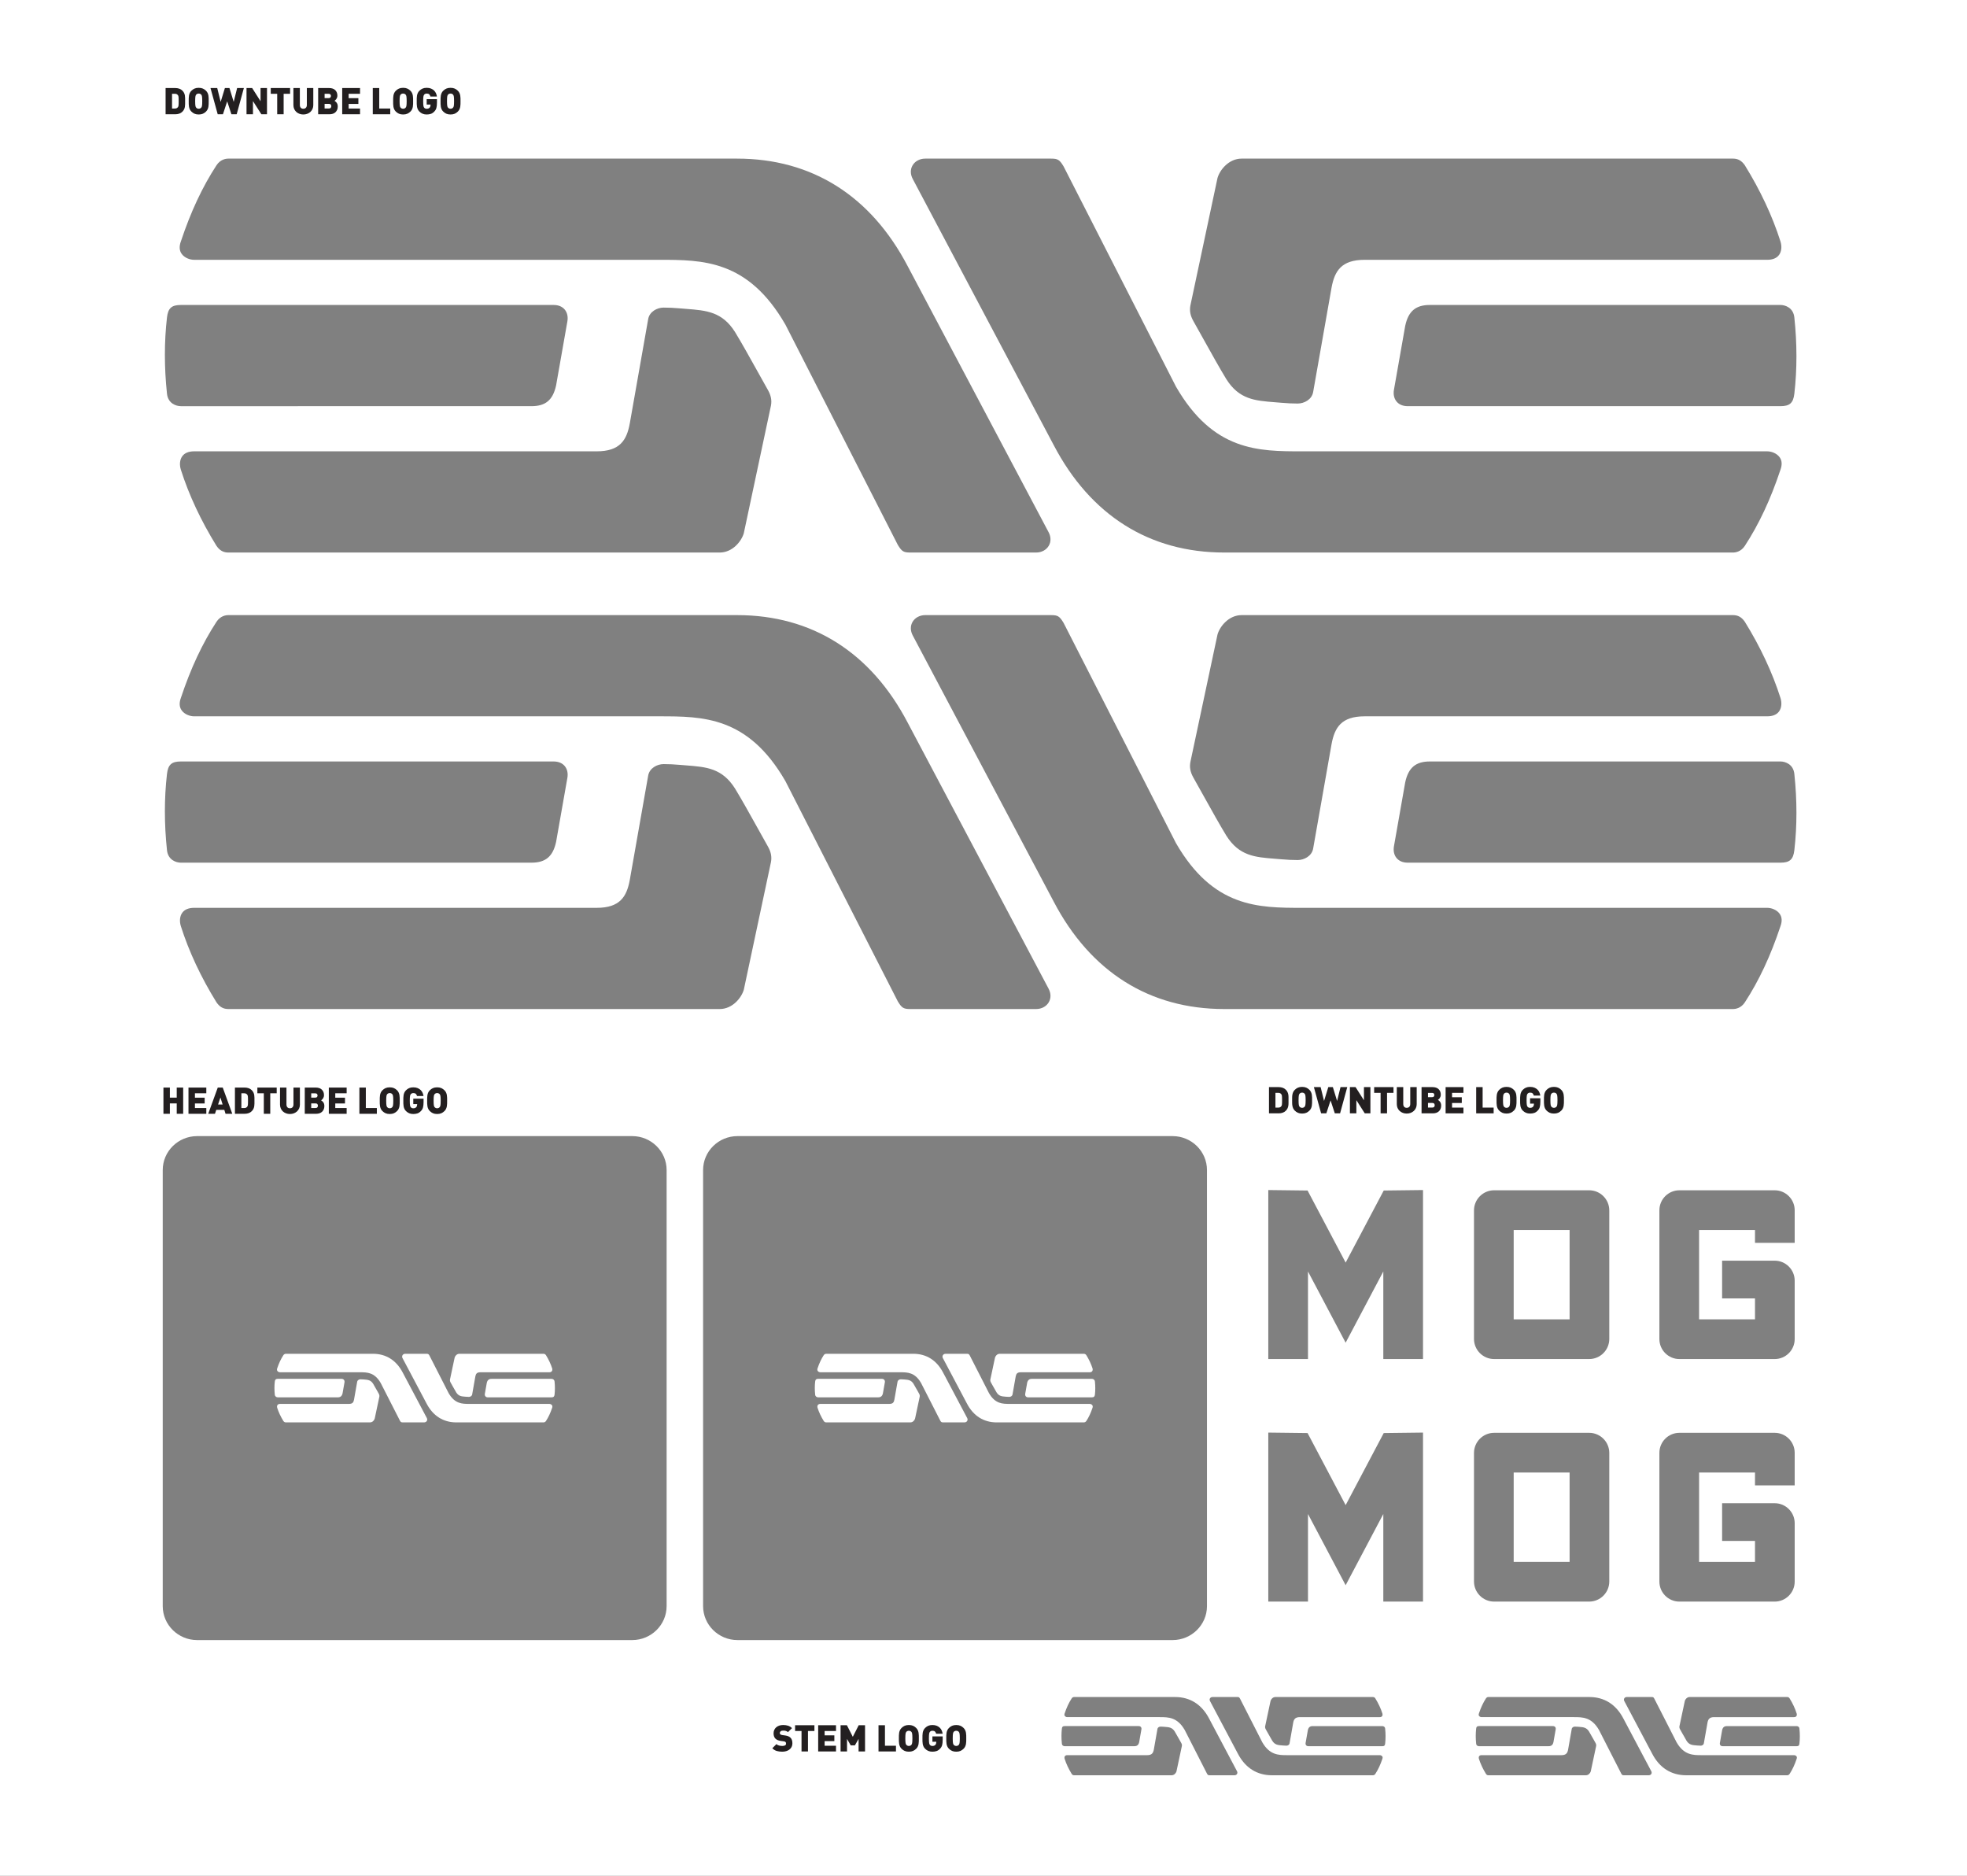 <svg xml:space="preserve" style="enable-background:new 0 0 640.825 611.01;" viewBox="0 0 640.825 611.01" height="611.01px" width="640.825px" y="0px" x="0px" xmlns:xlink="http://www.w3.org/1999/xlink" xmlns="http://www.w3.org/2000/svg" id="Layer_1" version="1.1">
<rect x="0" y="0" width="640.825" height="611.01" fill="#808080" stroke="none"/>
<style type="text/css">
	.st0{fill:#FFFFFF;}
	.st1{fill:#231F20;}
</style>
<g id="Background">
</g>
<g id="Layer_8">
</g>
<g id="Layer_7">
</g>
<g id="Layer_6">
</g>
<g id="Layer_5">
</g>
<g id="Layer_4">
</g>
<g id="Layer_3">
</g>
<g id="layer_2">
</g>
<g id="Layer_1_00000001664140420943160570000015061105373036556465_">
</g>
<g id="OVERLAY">
	<g>
		<g>
			<rect height="29.111" width="18.216" class="st0" y="400.657" x="493.14"></rect>
			<rect height="29.111" width="18.216" class="st0" y="479.663" x="493.14"></rect>
			<path d="M0,0v611.01h640.825V0H0z M585.24,559.021c-0.154,0.21-0.413,0.317-0.771,0.317
				H558.419c-1.498,0-1.938,0.718-2.138,1.795l-1.192,6.762c-0.085,0.482-0.579,0.742-1,0.742
				c-0.332,0-0.676-0.016-1.054-0.05c-0.144-0.013-0.285-0.024-0.422-0.035c-1.292-0.101-2.312-0.181-3.142-1.492
				c-0.441-0.725-0.914-1.575-1.462-2.558c-0.214-0.384-0.437-0.784-0.67-1.198
				c-0.2-0.355-0.26-0.667-0.195-1.012l1.756-8.251c0.151-0.526,0.732-1.253,1.562-1.253h31.791
				c0.331,0,0.561,0.129,0.772,0.432c1.008,1.629,1.781,3.282,2.303,4.92
				C585.434,558.473,585.4,558.802,585.24,559.021z M398.857,328.684c-24.368,0-43.589-12.107-55.583-35.013
				l-45.889-86.626c-0.831-1.527-0.859-3.167-0.073-4.491c0.814-1.369,2.354-2.186,4.122-2.186h40.983
				c2.196,0,2.767,0.352,4.075,2.512l36.626,71.763c12.18,21.075,26.89,21.075,41.117,21.075l151.48-0.003
				c1.356,0,3.153,0.615,4.109,1.989c0.74,1.063,0.813,2.423,0.215,4.04c-3.197,9.612-6.989,17.714-11.581,24.747
				c-1.245,1.907-2.979,2.192-3.9,2.192L398.857,328.684L398.857,328.684z M524.287,394.284v41.857
				c0,3.617-2.942,6.559-6.559,6.559H486.768c-3.617,0-6.559-2.942-6.559-6.559v-41.857
				c0-3.617,2.942-6.56,6.559-6.56h30.96C521.345,387.724,524.287,390.667,524.287,394.284z M412.177,562.294
				l1.756-8.251c0.151-0.526,0.732-1.253,1.562-1.253h31.791c0.33,0,0.561,0.129,0.772,0.432
				c1.008,1.629,1.781,3.282,2.303,4.92c0.105,0.331,0.072,0.659-0.088,0.88
				c-0.154,0.21-0.413,0.317-0.771,0.317h-26.05c-1.498,0-1.938,0.718-2.138,1.795l-1.193,6.762
				c-0.085,0.482-0.579,0.742-1,0.742c-0.332,0-0.676-0.016-1.054-0.05c-0.144-0.013-0.285-0.024-0.422-0.035
				c-1.292-0.101-2.312-0.181-3.142-1.492c-0.441-0.725-0.914-1.575-1.462-2.558
				c-0.214-0.384-0.437-0.784-0.67-1.198C412.173,562.951,412.112,562.639,412.177,562.294z M214.742,233.334
				l-151.48,0.002c-1.356,0-3.152-0.615-4.108-1.989c-0.741-1.063-0.813-2.423-0.215-4.042
				c3.198-9.613,6.989-17.715,11.581-24.746c1.245-1.907,2.977-2.192,3.899-2.192h165.701
				c24.369,0,43.589,12.107,55.583,35.013l45.889,86.626c0.832,1.528,0.86,3.167,0.073,4.492
				c-0.814,1.369-2.355,2.186-4.121,2.186h-40.984c-2.195,0-2.767-0.352-4.075-2.512l-36.626-71.763
				C243.678,233.334,228.968,233.334,214.742,233.334z M251.166,280.837l-8.838,41.539
				c-0.759,2.647-3.687,6.308-7.862,6.308H74.419c-1.664,0-2.827-0.651-3.888-2.176
				c-5.072-8.2-8.966-16.521-11.595-24.767c-0.53-1.665-0.363-3.32,0.446-4.429
				c0.773-1.058,2.079-1.595,3.88-1.595h131.144c7.543,0,9.758-3.613,10.763-9.038l6.002-34.044
				c0.429-2.427,2.913-3.737,5.033-3.737c1.667,0,3.403,0.082,5.305,0.25c0.726,0.065,1.434,0.12,2.124,0.174
				c6.504,0.508,11.641,0.909,15.817,7.512c2.221,3.652,4.604,7.932,7.365,12.888
				c1.074,1.928,2.194,3.939,3.366,6.022C251.189,277.529,251.492,279.1,251.166,280.837z M59.382,148.61
				c0.773-1.058,2.079-1.595,3.88-1.595h131.144c7.543,0,9.758-3.613,10.763-9.038l6.002-34.044
				c0.429-2.427,2.913-3.737,5.033-3.737c1.667,0,3.403,0.082,5.305,0.25c0.726,0.065,1.434,0.12,2.124,0.174
				c6.504,0.508,11.641,0.909,15.817,7.512c2.221,3.652,4.604,7.932,7.365,12.888
				c1.074,1.928,2.194,3.939,3.366,6.022c1.005,1.786,1.308,3.357,0.982,5.095l-8.838,41.539
				c-0.759,2.647-3.687,6.308-7.862,6.308H74.419c-1.664,0-2.827-0.651-3.888-2.176
				c-5.072-8.2-8.966-16.521-11.595-24.767C58.406,151.374,58.573,149.719,59.382,148.61z M553.542,400.657v29.111
				h18.215v-6.827h-10.715v-12.287h17.132c3.592,0,6.514,2.923,6.514,6.515v19.016c0,3.592-2.922,6.515-6.514,6.515h-31.05
				c-3.592,0-6.514-2.923-6.514-6.515v-41.946c0-3.592,2.922-6.515,6.514-6.515h31.05c3.592,0,6.514,2.923,6.514,6.515
				v10.601h-12.931v-4.183h-18.215V400.657z M584.581,276.912c-0.352,3.063-1.498,4.097-4.543,4.097H458.63
				c-1.557,0-2.811-0.515-3.627-1.489c-0.828-0.985-1.136-2.359-0.87-3.868l3.667-20.809
				c1.023-4.774,3.423-6.802,8.033-6.802h114.206c1.532,0,4.214,0.861,4.541,4.087
				C585.485,260.694,585.486,269.032,584.581,276.912z M579.597,231.739c-0.775,1.059-2.08,1.596-3.881,1.596H444.572
				c-7.544,0-9.759,3.613-10.763,9.038l-6.003,34.044c-0.428,2.427-2.913,3.737-5.033,3.737
				c-1.669,0-3.404-0.082-5.305-0.25c-0.725-0.065-1.433-0.12-2.123-0.174c-6.504-0.508-11.641-0.909-15.817-7.512
				c-2.22-3.649-4.602-7.927-7.36-12.878c-1.077-1.932-2.199-3.946-3.372-6.032
				c-1.004-1.785-1.308-3.357-0.982-5.093l8.838-41.54c0.759-2.647,3.687-6.308,7.862-6.308h160.047
				c1.664,0,2.827,0.651,3.888,2.176c5.072,8.2,8.967,16.522,11.595,24.767
				C580.572,228.976,580.405,230.631,579.597,231.739z M540.61,473.245c0-3.592,2.922-6.515,6.514-6.515h31.05
				c3.592,0,6.514,2.923,6.514,6.515v10.601h-12.931v-4.183h-18.215v29.111h18.215v-6.827h-10.715v-12.287h17.132
				c3.592,0,6.514,2.923,6.514,6.515v19.016c0,3.592-2.922,6.515-6.514,6.515h-31.05c-3.592,0-6.514-2.923-6.514-6.515
				V473.245z M584.58,103.428c0.905,8.565,0.906,16.904,0.001,24.783c-0.352,3.063-1.498,4.097-4.543,4.097
				H458.63c-1.557,0-2.811-0.515-3.627-1.489c-0.828-0.985-1.136-2.359-0.87-3.868l3.667-20.809
				c1.023-4.774,3.423-6.802,8.033-6.802h114.206C581.571,99.34,584.253,100.202,584.58,103.428z M387.812,99.513
				l8.838-41.54c0.759-2.647,3.687-6.308,7.862-6.308h160.047c1.664,0,2.827,0.651,3.888,2.176
				c5.072,8.2,8.967,16.522,11.595,24.767c0.53,1.665,0.363,3.32-0.445,4.428
				c-0.775,1.059-2.08,1.596-3.881,1.596H444.572c-7.544,0-9.759,3.613-10.763,9.038l-6.003,34.044
				c-0.428,2.427-2.913,3.737-5.033,3.737c-1.669,0-3.404-0.082-5.305-0.25c-0.725-0.065-1.433-0.12-2.123-0.174
				c-6.504-0.508-11.641-0.909-15.817-7.511c-2.22-3.649-4.602-7.927-7.36-12.878
				c-1.077-1.932-2.199-3.946-3.372-6.032C387.79,102.822,387.486,101.249,387.812,99.513z M297.312,53.853
				c0.814-1.369,2.354-2.186,4.122-2.186h40.983c2.196,0,2.767,0.352,4.075,2.512l36.626,71.763
				c12.18,21.075,26.89,21.075,41.117,21.075l151.48-0.003c1.356,0,3.153,0.615,4.109,1.989
				c0.74,1.063,0.813,2.423,0.215,4.04c-3.197,9.612-6.989,17.714-11.581,24.747
				c-1.245,1.907-2.979,2.192-3.9,2.192H398.857c-24.368,0-43.589-12.107-55.583-35.013l-45.889-86.626
				C296.554,56.817,296.526,55.176,297.312,53.853z M58.939,78.605c3.198-9.613,6.989-17.715,11.581-24.746
				c1.245-1.907,2.977-2.192,3.899-2.192h165.701c24.369,0,43.589,12.107,55.583,35.013l45.889,86.626
				c0.832,1.528,0.86,3.167,0.073,4.491c-0.814,1.369-2.355,2.186-4.121,2.186h-40.984
				c-2.195,0-2.767-0.352-4.075-2.512l-36.626-71.763c-12.181-21.074-26.891-21.074-41.117-21.074l-151.48,0.002
				c-1.356,0-3.152-0.615-4.108-1.989C58.413,81.583,58.341,80.223,58.939,78.605z M54.397,103.438
				c0.352-3.063,1.498-4.097,4.542-4.097h121.409c1.556,0,2.811,0.515,3.627,1.489
				c0.827,0.986,1.135,2.36,0.868,3.869l-3.667,20.808c-1.023,4.776-3.422,6.802-8.031,6.802H58.939
				c-1.533,0-4.214-0.861-4.541-4.087C53.492,119.659,53.491,111.32,54.397,103.438z M54.397,252.139
				c0.352-3.063,1.498-4.097,4.542-4.097h121.409c1.556,0,2.811,0.515,3.627,1.489
				c0.827,0.986,1.135,2.36,0.868,3.869l-3.667,20.808c-1.023,4.775-3.422,6.801-8.031,6.801H58.939
				c-1.533,0-4.214-0.861-4.541-4.087C53.492,268.36,53.491,260.022,54.397,252.139z M217.176,523.175
				c0,6.1-5.026,11.063-11.203,11.063H64.219c-6.177,0-11.203-4.963-11.203-11.063V381.142
				c0-6.101,5.026-11.064,11.203-11.064h141.754c6.177,0,11.203,4.964,11.203,11.064V523.175z M229.059,523.175V381.142
				c0-6.101,5.026-11.064,11.203-11.064H382.016c6.177,0,11.203,4.964,11.203,11.064v142.032
				c0,6.1-5.026,11.063-11.203,11.063H240.262C234.084,534.238,229.059,529.275,229.059,523.175z M345.949,567.996
				c-0.18-1.701-0.18-3.357-0-4.923c0.07-0.609,0.297-0.814,0.902-0.814h24.116
				c0.309,0,0.558,0.102,0.721,0.296c0.164,0.196,0.226,0.469,0.172,0.769l-0.728,4.133
				c-0.203,0.949-0.68,1.351-1.595,1.351h-22.686C346.546,568.808,346.014,568.637,345.949,567.996z M385.034,568.774
				l-1.756,8.251c-0.151,0.526-0.732,1.253-1.562,1.253h-31.791c-0.331,0-0.561-0.129-0.772-0.432
				c-1.008-1.629-1.781-3.282-2.303-4.92c-0.105-0.331-0.072-0.659,0.089-0.88
				c0.154-0.21,0.413-0.317,0.771-0.317h26.05c1.498,0,1.938-0.718,2.138-1.795l1.192-6.762
				c0.085-0.482,0.579-0.742,1-0.742c0.331,0,0.676,0.016,1.054,0.05c0.144,0.013,0.285,0.024,0.422,0.035
				c1.292,0.101,2.312,0.18,3.142,1.492c0.441,0.726,0.915,1.575,1.463,2.56
				c0.213,0.383,0.436,0.782,0.669,1.196C385.039,568.117,385.099,568.429,385.034,568.774z M403.011,577.844
				c-0.162,0.272-0.468,0.434-0.819,0.434h-8.141c-0.436,0-0.55-0.07-0.81-0.499l-7.275-14.255
				c-2.42-4.186-5.342-4.186-8.167-4.186l-30.09,0c-0.269,0-0.626-0.122-0.816-0.395
				c-0.147-0.211-0.162-0.481-0.043-0.803c0.635-1.909,1.388-3.519,2.3-4.915
				c0.247-0.379,0.591-0.435,0.774-0.435H382.84c4.841,0,8.658,2.405,11.041,6.955l9.115,17.207
				C403.161,577.255,403.167,577.581,403.011,577.844z M450.361,572.927c-0.635,1.909-1.388,3.519-2.3,4.916
				c-0.247,0.379-0.592,0.435-0.775,0.435h-32.915c-4.84,0-8.658-2.405-11.041-6.955l-9.115-17.207
				c-0.165-0.303-0.171-0.629-0.014-0.892c0.162-0.272,0.468-0.434,0.819-0.434h8.141
				c0.436,0,0.55,0.07,0.81,0.499l7.275,14.255c2.419,4.186,5.342,4.186,8.167,4.186l30.09-0.001
				c0.269,0,0.626,0.122,0.816,0.395C450.465,572.336,450.479,572.606,450.361,572.927z M451.263,567.995
				c-0.07,0.609-0.298,0.814-0.902,0.814h-24.116c-0.309,0-0.558-0.102-0.721-0.296
				c-0.164-0.196-0.226-0.469-0.173-0.768l0.729-4.133c0.203-0.948,0.68-1.351,1.596-1.351h22.686
				c0.304,0,0.837,0.171,0.902,0.812C451.442,564.773,451.442,566.429,451.263,567.995z M463.598,521.706h-12.931v-28.533
				l-12.274,23.203l-12.269-23.2v28.53h-12.932v-55.053l12.798,0.154l12.405,23.476l12.406-23.476l12.797-0.154
				v55.053H463.598z M463.598,442.7h-12.931v-28.533l-12.274,23.203l-12.269-23.2v28.53h-12.932v-55.053l12.798,0.154
				l12.405,23.476l12.406-23.476l12.797-0.154v55.053H463.598z M480.209,473.29c0-3.617,2.942-6.56,6.559-6.56h30.96
				c3.617,0,6.559,2.943,6.559,6.56v41.857c0,3.617-2.942,6.559-6.559,6.559h-30.96c-3.617,0-6.559-2.942-6.559-6.559
				L480.209,473.29L480.209,473.29z M480.916,567.996c-0.18-1.701-0.18-3.357-0-4.923
				c0.07-0.609,0.298-0.814,0.902-0.814h24.116c0.309,0,0.559,0.102,0.721,0.296
				c0.164,0.196,0.226,0.469,0.172,0.769l-0.729,4.133c-0.203,0.949-0.68,1.351-1.595,1.351h-22.686
				C481.514,568.808,480.981,568.637,480.916,567.996z M520.001,568.774l-1.755,8.251
				c-0.151,0.526-0.732,1.253-1.562,1.253h-31.791c-0.331,0-0.562-0.129-0.772-0.432
				c-1.008-1.629-1.781-3.282-2.303-4.92c-0.105-0.331-0.072-0.659,0.089-0.88
				c0.154-0.21,0.413-0.317,0.771-0.317h26.05c1.498,0,1.938-0.718,2.138-1.795l1.192-6.762
				c0.085-0.482,0.579-0.742,1-0.742c0.331,0,0.676,0.016,1.054,0.05c0.144,0.013,0.285,0.024,0.422,0.035
				c1.292,0.101,2.312,0.18,3.142,1.492c0.441,0.726,0.915,1.575,1.463,2.56c0.213,0.383,0.436,0.782,0.669,1.196
				C520.006,568.117,520.066,568.429,520.001,568.774z M537.978,577.844c-0.162,0.272-0.468,0.434-0.819,0.434h-8.141
				c-0.436,0-0.55-0.07-0.809-0.499l-7.275-14.255c-2.42-4.186-5.342-4.186-8.167-4.186l-30.09,0
				c-0.269,0-0.626-0.122-0.816-0.395c-0.147-0.211-0.162-0.481-0.043-0.803c0.635-1.909,1.388-3.519,2.3-4.915
				c0.247-0.379,0.591-0.435,0.775-0.435h32.914c4.841,0,8.658,2.405,11.041,6.955l9.115,17.207
				C538.129,577.255,538.134,577.581,537.978,577.844z M585.328,572.927c-0.635,1.909-1.388,3.519-2.3,4.916
				c-0.247,0.379-0.592,0.435-0.775,0.435h-32.914c-4.84,0-8.658-2.405-11.041-6.955l-9.115-17.207
				c-0.165-0.303-0.171-0.629-0.015-0.892c0.162-0.272,0.468-0.434,0.819-0.434h8.141
				c0.436,0,0.55,0.07,0.81,0.499l7.275,14.255c2.419,4.186,5.341,4.186,8.167,4.186l30.09-0.001
				c0.269,0,0.626,0.122,0.816,0.395C585.432,572.336,585.447,572.606,585.328,572.927z M586.23,567.995
				c-0.07,0.609-0.298,0.814-0.902,0.814h-24.116c-0.309,0-0.558-0.102-0.721-0.296
				c-0.165-0.196-0.226-0.469-0.173-0.768l0.729-4.133c0.203-0.948,0.68-1.351,1.595-1.351h22.686
				c0.304,0,0.837,0.171,0.902,0.812C586.41,564.773,586.41,566.429,586.23,567.995z" class="st0"></path>
			<path d="M307.235,447.08c-2.088-3.988-5.437-6.096-9.684-6.096h-28.367
				c-0.334,0-0.635,0.168-0.827,0.461c-0.795,1.218-1.451,2.619-2.002,4.274c-0.125,0.339-0.105,0.63,0.059,0.867
				c0.203,0.291,0.578,0.422,0.86,0.422l25.932-0.001c2.491,0,4.844,0,6.877,3.518l6.27,12.284
				c0.241,0.397,0.391,0.521,0.86,0.521h7.016c0.37,0,0.695-0.175,0.869-0.467
				c0.17-0.286,0.167-0.635-0.008-0.956L307.235,447.08z" class="st0"></path>
			<path d="M286.086,455.171c0.873,0,1.369-0.417,1.562-1.322l0.628-3.563
				c0.055-0.314-0.012-0.605-0.19-0.818c-0.177-0.211-0.442-0.323-0.767-0.323h-20.784
				c-0.624,0-0.895,0.244-0.966,0.87c-0.157,1.363-0.157,2.804-0.001,4.283c0.061,0.598,0.544,0.871,0.967,0.871
				h19.551V455.171z" class="st0"></path>
			<path d="M298.856,452.941c-0.464-0.833-0.878-1.576-1.259-2.202c-0.766-1.211-1.733-1.286-2.853-1.374
				l-0.362-0.029c-0.299-0.027-0.609-0.043-0.925-0.043c-0.44,0-0.957,0.279-1.049,0.797l-1.028,5.826
				c-0.163,0.881-0.486,1.391-1.655,1.391h-22.451c-0.464,0-0.701,0.192-0.818,0.351
				c-0.174,0.238-0.213,0.586-0.104,0.929c0.454,1.425,1.128,2.865,2.01,4.291
				c0.216,0.309,0.477,0.454,0.822,0.454h27.399c0.859,0,1.393-0.742,1.532-1.23l1.514-7.116
				c0.064-0.34,0.003-0.657-0.189-1L298.856,452.941z" class="st0"></path>
			<path d="M355.003,457.307l-25.933,0.001c-2.491,0-4.844,0-6.877-3.518l-6.269-12.283
				c-0.241-0.398-0.391-0.522-0.86-0.522h-7.016c-0.37,0-0.695,0.174-0.869,0.467
				c-0.17,0.286-0.167,0.635,0.007,0.956l7.856,14.829c2.088,3.987,5.437,6.096,9.684,6.096h28.367
				c0.334,0,0.635-0.168,0.827-0.461c0.795-1.217,1.45-2.618,2.002-4.274c0.125-0.34,0.105-0.631-0.059-0.867
				C355.659,457.438,355.285,457.307,355.003,457.307z" class="st0"></path>
			<path d="M355.743,449.146h-19.551c-0.872,0-1.368,0.416-1.562,1.322l-0.628,3.562
				c-0.055,0.315,0.012,0.604,0.19,0.819c0.178,0.21,0.443,0.322,0.766,0.322h20.784
				c0.624,0,0.895-0.244,0.967-0.87c0.157-1.363,0.157-2.805,0.001-4.283
				C356.649,449.419,356.166,449.146,355.743,449.146z" class="st0"></path>
			<path d="M323.421,451.375c0.464,0.833,0.878,1.576,1.259,2.202c0.766,1.21,1.733,1.286,2.853,1.374
				l0.362,0.029c0.298,0.026,0.608,0.044,0.925,0.044c0.44,0,0.958-0.28,1.049-0.798l1.028-5.826
				c0.163-0.881,0.486-1.392,1.655-1.392h22.451c0.464,0,0.701-0.191,0.818-0.351
				c0.174-0.238,0.213-0.585,0.104-0.928c-0.454-1.426-1.127-2.865-2.01-4.291
				c-0.215-0.31-0.477-0.454-0.822-0.454h-27.399c-0.859,0-1.392,0.742-1.532,1.231l-1.514,7.115
				c-0.064,0.34-0.003,0.658,0.189,1L323.421,451.375z" class="st0"></path>
			<path d="M131.193,447.08c-2.088-3.988-5.437-6.096-9.684-6.096H93.142c-0.334,0-0.635,0.168-0.827,0.461
				c-0.795,1.218-1.451,2.619-2.002,4.274c-0.125,0.339-0.105,0.63,0.059,0.867
				c0.203,0.291,0.578,0.422,0.86,0.422l25.932-0.001c2.491,0,4.844,0,6.877,3.518l6.27,12.284
				c0.241,0.397,0.391,0.521,0.86,0.521h7.016c0.37,0,0.695-0.175,0.869-0.467
				c0.17-0.286,0.167-0.635-0.008-0.956L131.193,447.08z" class="st0"></path>
			<path d="M110.043,455.171c0.873,0,1.369-0.417,1.562-1.322l0.628-3.563
				c0.055-0.314-0.012-0.605-0.19-0.818c-0.177-0.211-0.442-0.323-0.767-0.323H90.492
				c-0.624,0-0.895,0.244-0.966,0.87c-0.157,1.363-0.157,2.804-0.001,4.283c0.061,0.598,0.544,0.871,0.967,0.871
				h19.551V455.171z" class="st0"></path>
			<path d="M122.814,452.941c-0.464-0.833-0.878-1.576-1.258-2.202c-0.766-1.211-1.733-1.286-2.853-1.374
				l-0.362-0.029c-0.299-0.027-0.609-0.043-0.925-0.043c-0.44,0-0.957,0.279-1.049,0.797l-1.028,5.826
				c-0.163,0.881-0.486,1.391-1.655,1.391H91.232c-0.464,0-0.701,0.192-0.818,0.351
				c-0.174,0.238-0.213,0.586-0.104,0.929c0.454,1.425,1.128,2.865,2.01,4.291
				c0.216,0.309,0.477,0.454,0.822,0.454h27.399c0.859,0,1.393-0.742,1.532-1.23l1.514-7.116
				c0.064-0.34,0.003-0.657-0.189-1L122.814,452.941z" class="st0"></path>
			<path d="M178.96,457.307l-25.933,0.001c-2.491,0-4.844,0-6.877-3.518l-6.269-12.283
				c-0.241-0.398-0.391-0.522-0.86-0.522h-7.016c-0.37,0-0.695,0.174-0.869,0.467
				c-0.17,0.286-0.167,0.635,0.007,0.956l7.856,14.829c2.088,3.987,5.437,6.096,9.684,6.096h28.367
				c0.334,0,0.635-0.168,0.827-0.461c0.795-1.217,1.45-2.618,2.002-4.274c0.125-0.34,0.105-0.631-0.059-0.867
				C179.617,457.438,179.242,457.307,178.96,457.307z" class="st0"></path>
			<path d="M179.7,449.146h-19.551c-0.872,0-1.368,0.416-1.562,1.322l-0.628,3.562
				c-0.055,0.315,0.012,0.604,0.19,0.819c0.178,0.21,0.443,0.322,0.766,0.322h20.784
				c0.624,0,0.895-0.244,0.967-0.87c0.157-1.363,0.157-2.805,0.001-4.283
				C180.607,449.419,180.124,449.146,179.7,449.146z" class="st0"></path>
			<path d="M147.379,451.375c0.464,0.833,0.878,1.576,1.259,2.202c0.766,1.21,1.733,1.286,2.853,1.374
				l0.362,0.029c0.298,0.026,0.608,0.044,0.925,0.044c0.44,0,0.958-0.28,1.049-0.798l1.028-5.826
				c0.163-0.881,0.486-1.392,1.655-1.392h22.451c0.464,0,0.701-0.191,0.818-0.351
				c0.175-0.238,0.213-0.585,0.104-0.928c-0.454-1.426-1.127-2.865-2.01-4.291c-0.215-0.31-0.477-0.454-0.822-0.454
				h-27.399c-0.859,0-1.392,0.742-1.532,1.231l-1.514,7.115c-0.064,0.34-0.003,0.658,0.19,1L147.379,451.375z" class="st0"></path>
		</g>
		<path d="M258.153,567.905c0,0.434-0.088,0.818-0.264,1.154c-0.176,0.337-0.414,0.619-0.714,0.848
			c-0.3,0.229-0.65,0.4-1.05,0.517c-0.4,0.116-0.824,0.175-1.272,0.175c-0.656,0-1.252-0.076-1.788-0.229
			c-0.536-0.151-1.02-0.451-1.452-0.899l1.344-1.345c0.224,0.225,0.512,0.381,0.864,0.469s0.7,0.132,1.044,0.132
			c0.816,0,1.224-0.256,1.224-0.769c0-0.216-0.056-0.384-0.168-0.504c-0.12-0.12-0.308-0.195-0.564-0.228
			l-1.032-0.144c-0.76-0.111-1.332-0.363-1.716-0.756c-0.392-0.399-0.588-0.972-0.588-1.716
			c0-0.392,0.072-0.752,0.216-1.08s0.35-0.612,0.618-0.852c0.268-0.24,0.594-0.428,0.978-0.565
			c0.384-0.136,0.82-0.204,1.308-0.204c0.616,0,1.158,0.078,1.626,0.232c0.468,0.155,0.886,0.416,1.254,0.781
			l-1.32,1.315c-0.136-0.136-0.28-0.238-0.432-0.306c-0.152-0.068-0.3-0.118-0.444-0.15
			c-0.144-0.031-0.28-0.048-0.408-0.048s-0.24,0-0.336,0c-0.368,0-0.632,0.086-0.792,0.259
			c-0.16,0.172-0.24,0.351-0.24,0.534c0,0.057,0.012,0.121,0.036,0.192c0.024,0.072,0.068,0.141,0.132,0.205
			c0.056,0.056,0.13,0.108,0.222,0.156c0.092,0.048,0.214,0.08,0.366,0.096l1.032,0.144
			c0.751,0.104,1.312,0.341,1.68,0.709c0.232,0.225,0.396,0.493,0.492,0.806
			C258.104,567.148,258.153,567.505,258.153,567.905z M263.228,563.854v6.672h-2.1v-6.672h-2.1v-1.872h6.3
			v1.872H263.228z M266.552,570.526v-8.544h5.808v1.872h-3.708v1.428h3.168v1.872h-3.168v1.5h3.708v1.872H266.552z
			 M279.716,570.526v-4.092l-1.212,2.111h-1.344l-1.212-2.111v4.092h-2.1v-8.544h2.064l1.92,3.768l1.92-3.768
			h2.064v8.544H279.716z M286.207,570.526v-8.544h2.1v6.672h3.588v1.872L286.207,570.526L286.207,570.526z
			 M299.348,566.254c0,0.32-0.002,0.635-0.006,0.942c-0.004,0.309-0.032,0.606-0.084,0.894
			c-0.052,0.287-0.138,0.561-0.258,0.821c-0.12,0.261-0.292,0.502-0.516,0.727
			c-0.312,0.311-0.656,0.55-1.032,0.714s-0.828,0.246-1.356,0.246c-0.528,0-0.98-0.082-1.356-0.246
			s-0.72-0.402-1.032-0.714c-0.224-0.225-0.396-0.466-0.516-0.727c-0.12-0.26-0.206-0.534-0.258-0.821
			c-0.052-0.288-0.08-0.586-0.084-0.894c-0.004-0.308-0.006-0.622-0.006-0.942c0-0.319,0.002-0.634,0.006-0.941
			c0.004-0.308,0.032-0.606,0.084-0.894c0.052-0.288,0.138-0.561,0.258-0.821s0.292-0.502,0.516-0.727
			c0.312-0.311,0.656-0.55,1.032-0.714s0.828-0.246,1.356-0.246c0.528,0,0.98,0.082,1.356,0.246
			s0.72,0.402,1.032,0.714c0.224,0.225,0.396,0.467,0.516,0.727c0.12,0.26,0.206,0.533,0.258,0.821
			c0.052,0.288,0.08,0.587,0.084,0.894S299.348,565.934,299.348,566.254z M297.248,566.254
			c0-0.392-0.008-0.709-0.024-0.953s-0.036-0.44-0.06-0.589c-0.024-0.147-0.056-0.262-0.096-0.342
			s-0.084-0.151-0.132-0.216c-0.08-0.103-0.192-0.192-0.336-0.264c-0.144-0.072-0.312-0.108-0.504-0.108
			c-0.192,0-0.36,0.036-0.504,0.108c-0.144,0.071-0.256,0.16-0.336,0.264c-0.048,0.065-0.092,0.136-0.132,0.216
			c-0.041,0.08-0.072,0.194-0.096,0.342c-0.024,0.148-0.044,0.345-0.06,0.589s-0.024,0.561-0.024,0.953
			c0,0.393,0.008,0.708,0.024,0.948s0.036,0.435,0.06,0.582c0.024,0.148,0.056,0.263,0.096,0.342
			c0.04,0.08,0.084,0.152,0.132,0.217c0.08,0.103,0.192,0.193,0.336,0.27s0.312,0.114,0.504,0.114
			c0.192,0,0.36-0.038,0.504-0.114c0.144-0.076,0.256-0.166,0.336-0.27c0.048-0.065,0.092-0.137,0.132-0.217
			c0.04-0.079,0.072-0.193,0.096-0.342c0.024-0.147,0.043-0.342,0.06-0.582S297.248,566.646,297.248,566.254z
			 M307.111,566.794c0,0.689-0.06,1.253-0.185,1.692c-0.123,0.44-0.35,0.824-0.678,1.152
			c-0.367,0.384-0.756,0.64-1.164,0.768s-0.848,0.192-1.32,0.192c-0.504,0-0.947-0.082-1.332-0.246
			c-0.384-0.164-0.731-0.402-1.044-0.714c-0.224-0.225-0.396-0.466-0.516-0.727
			c-0.12-0.26-0.206-0.534-0.258-0.821c-0.052-0.288-0.08-0.586-0.084-0.894
			c-0.004-0.308-0.006-0.622-0.006-0.942c0-0.319,0.002-0.634,0.006-0.941c0.004-0.308,0.032-0.606,0.084-0.894
			c0.052-0.288,0.138-0.561,0.258-0.821s0.292-0.502,0.516-0.727c0.312-0.311,0.656-0.55,1.032-0.714
			s0.824-0.246,1.344-0.246c0.553,0,1.025,0.082,1.422,0.246s0.729,0.378,0.996,0.643
			c0.268,0.264,0.477,0.565,0.625,0.905c0.146,0.341,0.246,0.686,0.293,1.038h-2.111
			c-0.088-0.328-0.225-0.569-0.408-0.726s-0.455-0.234-0.816-0.234c-0.191,0-0.357,0.036-0.498,0.108
			c-0.141,0.071-0.25,0.16-0.33,0.264c-0.047,0.065-0.092,0.136-0.131,0.216
			c-0.041,0.08-0.072,0.194-0.097,0.342c-0.024,0.148-0.044,0.345-0.06,0.589
			c-0.017,0.244-0.024,0.561-0.024,0.953c0,0.393,0.008,0.711,0.024,0.954c0.016,0.244,0.035,0.442,0.06,0.595
			c0.024,0.151,0.056,0.268,0.097,0.348c0.039,0.08,0.084,0.152,0.131,0.216c0.08,0.104,0.19,0.19,0.33,0.258
			c0.141,0.068,0.307,0.102,0.498,0.102c0.225,0,0.412-0.03,0.565-0.09c0.152-0.06,0.275-0.143,0.371-0.246
			c0.121-0.12,0.205-0.262,0.252-0.426c0.049-0.164,0.072-0.326,0.072-0.486v-0.12h-1.26v-1.752h3.348v1.188
			H307.111z M314.792,566.254c0,0.32-0.002,0.635-0.006,0.942c-0.004,0.309-0.032,0.606-0.084,0.894
			c-0.052,0.287-0.138,0.561-0.258,0.821c-0.12,0.261-0.292,0.502-0.517,0.727
			c-0.311,0.311-0.655,0.55-1.031,0.714s-0.828,0.246-1.356,0.246s-0.98-0.082-1.355-0.246
			c-0.377-0.164-0.721-0.402-1.032-0.714c-0.225-0.225-0.397-0.466-0.517-0.727
			c-0.119-0.26-0.206-0.534-0.258-0.821c-0.052-0.288-0.08-0.586-0.084-0.894
			c-0.004-0.308-0.006-0.622-0.006-0.942c0-0.319,0.002-0.634,0.006-0.941s0.032-0.606,0.084-0.894
			s0.139-0.561,0.258-0.821c0.12-0.26,0.292-0.502,0.517-0.727c0.311-0.311,0.655-0.55,1.032-0.714
			c0.376-0.164,0.827-0.246,1.355-0.246s0.981,0.082,1.356,0.246s0.72,0.402,1.031,0.714
			c0.225,0.225,0.397,0.467,0.517,0.727s0.206,0.533,0.258,0.821s0.08,0.587,0.084,0.894
			S314.792,565.934,314.792,566.254z M312.692,566.254c0-0.392-0.008-0.709-0.024-0.953
			c-0.016-0.244-0.036-0.44-0.06-0.589c-0.024-0.147-0.057-0.262-0.097-0.342s-0.084-0.151-0.132-0.216
			c-0.08-0.103-0.191-0.192-0.336-0.264c-0.144-0.072-0.311-0.108-0.504-0.108c-0.191,0-0.359,0.036-0.504,0.108
			c-0.144,0.071-0.256,0.16-0.336,0.264c-0.048,0.065-0.092,0.136-0.132,0.216s-0.072,0.194-0.096,0.342
			c-0.024,0.148-0.045,0.345-0.06,0.589s-0.023,0.561-0.023,0.953c0,0.393,0.008,0.708,0.023,0.948
			s0.036,0.435,0.06,0.582c0.023,0.148,0.056,0.263,0.096,0.342c0.04,0.08,0.084,0.152,0.132,0.217
			c0.08,0.103,0.192,0.193,0.336,0.27c0.144,0.076,0.312,0.114,0.504,0.114c0.192,0,0.36-0.038,0.504-0.114
			c0.144-0.076,0.256-0.166,0.336-0.27c0.048-0.065,0.092-0.137,0.132-0.217c0.04-0.079,0.072-0.193,0.097-0.342
			c0.023-0.147,0.044-0.342,0.06-0.582C312.685,566.962,312.692,566.646,312.692,566.254z" class="st1"></path>
		<g>
			<path d="M60.308,32.949c0,0.337,0,0.658,0,0.967c0,0.308-0.024,0.602-0.072,0.882
				c-0.048,0.28-0.134,0.552-0.258,0.815c-0.124,0.265-0.31,0.52-0.558,0.769
				c-0.296,0.296-0.642,0.51-1.038,0.642s-0.818,0.198-1.266,0.198h-3.168v-8.544h3.168
				c0.448,0,0.87,0.066,1.266,0.198s0.742,0.346,1.038,0.642c0.248,0.248,0.434,0.504,0.558,0.769
				c0.124,0.264,0.21,0.535,0.258,0.815c0.048,0.28,0.072,0.574,0.072,0.882
				C60.308,32.292,60.308,32.614,60.308,32.949z M58.208,32.949c0-0.359-0.004-0.651-0.012-0.876
				c-0.008-0.224-0.02-0.401-0.036-0.533c-0.016-0.133-0.041-0.236-0.072-0.312s-0.068-0.142-0.108-0.198
				c-0.096-0.144-0.222-0.26-0.378-0.348C57.446,30.594,57.236,30.55,56.972,30.55H56.048v4.8h0.924
				c0.264,0,0.474-0.044,0.63-0.132c0.156-0.088,0.282-0.204,0.378-0.348c0.04-0.065,0.076-0.131,0.108-0.198
				c0.032-0.068,0.056-0.17,0.072-0.307c0.016-0.136,0.028-0.315,0.036-0.54
				C58.204,33.602,58.208,33.31,58.208,32.949z" class="st1"></path>
			<path d="M67.988,32.949c0,0.32-0.002,0.635-0.006,0.942c-0.004,0.309-0.032,0.606-0.084,0.894
				c-0.052,0.287-0.138,0.561-0.258,0.821c-0.12,0.261-0.292,0.502-0.516,0.727
				c-0.312,0.311-0.656,0.55-1.032,0.714s-0.828,0.246-1.356,0.246c-0.528,0-0.98-0.082-1.356-0.246
				s-0.72-0.402-1.032-0.714c-0.224-0.225-0.396-0.466-0.516-0.727c-0.12-0.26-0.206-0.534-0.258-0.821
				c-0.052-0.288-0.08-0.586-0.084-0.894c-0.004-0.308-0.006-0.622-0.006-0.942c0-0.319,0.002-0.634,0.006-0.941
				c0.004-0.308,0.032-0.606,0.084-0.894c0.052-0.288,0.138-0.561,0.258-0.821s0.292-0.502,0.516-0.727
				c0.312-0.311,0.656-0.55,1.032-0.714s0.828-0.246,1.356-0.246c0.528,0,0.98,0.082,1.356,0.246
				s0.72,0.402,1.032,0.714c0.224,0.225,0.396,0.467,0.516,0.727c0.12,0.26,0.206,0.533,0.258,0.821
				c0.052,0.288,0.08,0.587,0.084,0.894C67.986,32.316,67.988,32.63,67.988,32.949z M65.888,32.949
				c0-0.392-0.008-0.709-0.024-0.953s-0.036-0.44-0.06-0.589c-0.024-0.147-0.056-0.262-0.096-0.342
				s-0.084-0.151-0.132-0.216c-0.08-0.103-0.192-0.192-0.336-0.264c-0.144-0.072-0.312-0.108-0.504-0.108
				c-0.192,0-0.36,0.036-0.504,0.108c-0.144,0.071-0.256,0.16-0.336,0.264c-0.048,0.065-0.092,0.136-0.132,0.216
				c-0.041,0.08-0.072,0.194-0.096,0.342c-0.024,0.148-0.044,0.345-0.06,0.589
				c-0.016,0.244-0.024,0.561-0.024,0.953c0,0.393,0.008,0.708,0.024,0.948s0.036,0.435,0.06,0.582
				c0.024,0.148,0.056,0.263,0.096,0.342c0.04,0.08,0.084,0.152,0.132,0.217
				c0.08,0.103,0.192,0.193,0.336,0.27s0.312,0.114,0.504,0.114c0.192,0,0.36-0.038,0.504-0.114
				c0.144-0.076,0.256-0.166,0.336-0.27c0.048-0.065,0.092-0.137,0.132-0.217c0.04-0.079,0.072-0.193,0.096-0.342
				c0.024-0.147,0.043-0.342,0.06-0.582S65.888,33.342,65.888,32.949z" class="st1"></path>
			<path d="M77.109,37.222h-1.716L74.012,33.01l-1.38,4.212h-1.704l-2.352-8.544h2.196l1.116,4.512
				l1.38-4.512h1.488l1.38,4.512l1.116-4.512h2.196L77.109,37.222z" class="st1"></path>
			<path d="M85.148,37.222l-2.736-4.296v4.296h-2.1V28.678h1.836l2.736,4.296V28.678h2.1v8.544H85.148z" class="st1"></path>
			<path d="M92.408,30.55v6.672h-2.1V30.55h-2.1v-1.872h6.3V30.55H92.408z" class="st1"></path>
			<path d="M102.068,34.222c0,0.464-0.086,0.886-0.258,1.266c-0.172,0.381-0.406,0.704-0.702,0.973
				c-0.296,0.268-0.64,0.474-1.032,0.618c-0.392,0.144-0.812,0.216-1.26,0.216c-0.44,0-0.856-0.072-1.248-0.216
				c-0.392-0.144-0.736-0.351-1.032-0.618c-0.296-0.269-0.528-0.592-0.696-0.973
				c-0.168-0.38-0.252-0.802-0.252-1.266V28.678h2.1v5.496c0,0.4,0.1,0.708,0.3,0.924
				c0.2,0.216,0.476,0.324,0.828,0.324c0.352,0,0.632-0.108,0.84-0.324s0.312-0.523,0.312-0.924V28.678h2.1
				v5.544H102.068z" class="st1"></path>
			<path d="M110.036,34.702c0,0.407-0.068,0.768-0.204,1.079c-0.136,0.312-0.322,0.576-0.558,0.792
				c-0.236,0.217-0.517,0.379-0.84,0.486c-0.324,0.108-0.679,0.162-1.062,0.162h-3.72v-8.544h3.54
				c0.888,0,1.563,0.228,2.027,0.684s0.696,1.053,0.696,1.788c0,0.24-0.036,0.456-0.108,0.648
				c-0.071,0.191-0.157,0.358-0.258,0.498c-0.1,0.14-0.204,0.254-0.311,0.342
				c-0.108,0.088-0.194,0.156-0.258,0.204c0.088,0.056,0.191,0.128,0.311,0.216s0.236,0.204,0.348,0.348
				c0.112,0.144,0.206,0.32,0.282,0.528S110.036,34.398,110.036,34.702z M107.817,31.258
				c0-0.168-0.055-0.326-0.162-0.475c-0.108-0.147-0.307-0.222-0.594-0.222h-1.309v1.393h1.309
				c0.287,0,0.485-0.074,0.594-0.223C107.762,31.584,107.817,31.426,107.817,31.258z M107.937,34.582
				c0-0.185-0.057-0.354-0.168-0.511c-0.112-0.155-0.312-0.233-0.601-0.233h-1.416v1.5h1.416
				c0.288,0,0.488-0.08,0.601-0.24C107.88,34.938,107.937,34.766,107.937,34.582z" class="st1"></path>
			<path d="M111.488,37.222V28.678h5.808v1.872h-3.708v1.428h3.168v1.872h-3.168v1.5h3.708v1.872H111.488z" class="st1"></path>
			<path d="M121.448,37.222V28.678h2.1v6.672h3.588v1.872L121.448,37.222L121.448,37.222z" class="st1"></path>
			<path d="M134.588,32.949c0,0.32-0.002,0.635-0.006,0.942c-0.004,0.309-0.032,0.606-0.084,0.894
				c-0.052,0.287-0.138,0.561-0.258,0.821c-0.12,0.261-0.292,0.502-0.517,0.727
				c-0.311,0.311-0.655,0.55-1.031,0.714s-0.828,0.246-1.356,0.246s-0.98-0.082-1.355-0.246
				c-0.377-0.164-0.721-0.402-1.032-0.714c-0.225-0.225-0.397-0.466-0.517-0.727
				c-0.119-0.26-0.206-0.534-0.258-0.821c-0.052-0.288-0.08-0.586-0.084-0.894
				c-0.004-0.308-0.006-0.622-0.006-0.942c0-0.319,0.002-0.634,0.006-0.941c0.004-0.308,0.032-0.606,0.084-0.894
				s0.139-0.561,0.258-0.821c0.12-0.26,0.292-0.502,0.517-0.727c0.311-0.311,0.655-0.55,1.032-0.714
				c0.376-0.164,0.827-0.246,1.355-0.246s0.981,0.082,1.356,0.246s0.72,0.402,1.031,0.714
				c0.225,0.225,0.397,0.467,0.517,0.727s0.206,0.533,0.258,0.821s0.08,0.587,0.084,0.894
				C134.586,32.316,134.588,32.63,134.588,32.949z M132.488,32.949c0-0.392-0.008-0.709-0.024-0.953
				c-0.016-0.244-0.036-0.44-0.06-0.589c-0.024-0.147-0.057-0.262-0.097-0.342s-0.084-0.151-0.132-0.216
				c-0.08-0.103-0.191-0.192-0.336-0.264c-0.144-0.072-0.311-0.108-0.504-0.108c-0.191,0-0.359,0.036-0.504,0.108
				c-0.144,0.071-0.256,0.16-0.336,0.264c-0.048,0.065-0.092,0.136-0.132,0.216s-0.072,0.194-0.096,0.342
				c-0.024,0.148-0.045,0.345-0.06,0.589c-0.016,0.244-0.023,0.561-0.023,0.953c0,0.393,0.008,0.708,0.023,0.948
				s0.036,0.435,0.06,0.582c0.023,0.148,0.056,0.263,0.096,0.342c0.04,0.08,0.084,0.152,0.132,0.217
				c0.08,0.103,0.192,0.193,0.336,0.27c0.144,0.076,0.312,0.114,0.504,0.114c0.192,0,0.36-0.038,0.504-0.114
				c0.144-0.076,0.256-0.166,0.336-0.27c0.048-0.065,0.092-0.137,0.132-0.217c0.04-0.079,0.072-0.193,0.097-0.342
				c0.023-0.147,0.044-0.342,0.06-0.582C132.481,33.657,132.488,33.342,132.488,32.949z" class="st1"></path>
			<path d="M142.352,33.489c0,0.689-0.061,1.253-0.185,1.692c-0.124,0.44-0.351,0.824-0.679,1.152
				c-0.367,0.384-0.756,0.64-1.163,0.768c-0.408,0.128-0.849,0.192-1.32,0.192c-0.504,0-0.948-0.082-1.332-0.246
				s-0.732-0.402-1.044-0.714c-0.225-0.225-0.397-0.466-0.517-0.727c-0.119-0.26-0.206-0.534-0.258-0.821
				c-0.052-0.288-0.08-0.586-0.084-0.894c-0.004-0.308-0.006-0.622-0.006-0.942c0-0.319,0.002-0.634,0.006-0.941
				c0.004-0.308,0.032-0.606,0.084-0.894s0.139-0.561,0.258-0.821c0.12-0.26,0.292-0.502,0.517-0.727
				c0.311-0.311,0.655-0.55,1.032-0.714c0.376-0.164,0.823-0.246,1.344-0.246c0.552,0,1.025,0.082,1.422,0.246
				s0.728,0.378,0.996,0.643c0.268,0.264,0.476,0.565,0.624,0.905c0.147,0.341,0.246,0.686,0.294,1.038h-2.112
				c-0.088-0.328-0.224-0.569-0.408-0.726c-0.184-0.156-0.455-0.234-0.815-0.234c-0.192,0-0.358,0.036-0.498,0.108
				c-0.141,0.071-0.25,0.16-0.33,0.264c-0.048,0.065-0.092,0.136-0.132,0.216s-0.072,0.194-0.096,0.342
				c-0.024,0.148-0.045,0.345-0.06,0.589c-0.016,0.244-0.023,0.561-0.023,0.953c0,0.393,0.008,0.711,0.023,0.954
				c0.016,0.244,0.036,0.442,0.06,0.595c0.023,0.151,0.056,0.268,0.096,0.348s0.084,0.152,0.132,0.216
				c0.08,0.104,0.19,0.19,0.33,0.258c0.14,0.068,0.306,0.102,0.498,0.102c0.224,0,0.412-0.03,0.564-0.09
				c0.152-0.06,0.276-0.143,0.372-0.246c0.12-0.12,0.204-0.262,0.252-0.426
				c0.049-0.164,0.072-0.326,0.072-0.486v-0.12h-1.26v-1.752h3.348v1.188H142.352z" class="st1"></path>
			<path d="M150.031,32.949c0,0.32-0.002,0.635-0.006,0.942c-0.004,0.309-0.032,0.606-0.084,0.894
				c-0.052,0.287-0.138,0.561-0.258,0.821c-0.12,0.261-0.292,0.502-0.517,0.727
				c-0.311,0.311-0.655,0.55-1.031,0.714s-0.828,0.246-1.356,0.246s-0.98-0.082-1.355-0.246
				c-0.377-0.164-0.721-0.402-1.032-0.714c-0.225-0.225-0.397-0.466-0.517-0.727
				c-0.119-0.26-0.206-0.534-0.258-0.821c-0.052-0.288-0.08-0.586-0.084-0.894
				c-0.004-0.308-0.006-0.622-0.006-0.942c0-0.319,0.002-0.634,0.006-0.941c0.004-0.308,0.032-0.606,0.084-0.894
				s0.139-0.561,0.258-0.821c0.12-0.26,0.292-0.502,0.517-0.727c0.311-0.311,0.655-0.55,1.032-0.714
				c0.376-0.164,0.827-0.246,1.355-0.246s0.981,0.082,1.356,0.246s0.72,0.402,1.031,0.714
				c0.225,0.225,0.397,0.467,0.517,0.727s0.206,0.533,0.258,0.821s0.08,0.587,0.084,0.894
				C150.029,32.316,150.031,32.63,150.031,32.949z M147.932,32.949c0-0.392-0.008-0.709-0.024-0.953
				c-0.016-0.244-0.036-0.44-0.06-0.589c-0.024-0.147-0.057-0.262-0.097-0.342s-0.084-0.151-0.132-0.216
				c-0.08-0.103-0.191-0.192-0.336-0.264c-0.144-0.072-0.311-0.108-0.504-0.108c-0.191,0-0.359,0.036-0.504,0.108
				c-0.144,0.071-0.256,0.16-0.336,0.264c-0.048,0.065-0.092,0.136-0.132,0.216s-0.072,0.194-0.096,0.342
				c-0.024,0.148-0.045,0.345-0.06,0.589c-0.016,0.244-0.023,0.561-0.023,0.953c0,0.393,0.008,0.708,0.023,0.948
				s0.036,0.435,0.06,0.582c0.023,0.148,0.056,0.263,0.096,0.342c0.04,0.08,0.084,0.152,0.132,0.217
				c0.08,0.103,0.192,0.193,0.336,0.27c0.144,0.076,0.312,0.114,0.504,0.114c0.192,0,0.36-0.038,0.504-0.114
				c0.144-0.076,0.256-0.166,0.336-0.27c0.048-0.065,0.092-0.137,0.132-0.217c0.04-0.079,0.072-0.193,0.097-0.342
				c0.023-0.147,0.044-0.342,0.06-0.582C147.924,33.657,147.932,33.342,147.932,32.949z" class="st1"></path>
		</g>
		<path d="M57.578,362.807v-3.384h-2.232v3.384h-2.1v-8.544h2.1v3.288h2.232v-3.288h2.1v8.544
			H57.578z M61.405,362.807v-8.544h5.808v1.872h-3.708v1.428h3.168v1.872h-3.168v1.5h3.708v1.872h-5.808V362.807z
			 M73.478,362.807l-0.396-1.272h-2.628l-0.42,1.272h-2.196l3.108-8.544h1.62l3.108,8.544H73.478z M71.81,357.503
			l-0.768,2.279h1.488L71.81,357.503z M82.898,358.534c0,0.337,0,0.658,0,0.967c0,0.308-0.024,0.602-0.072,0.882
			c-0.048,0.28-0.134,0.552-0.258,0.815c-0.124,0.265-0.31,0.52-0.558,0.769
			c-0.296,0.296-0.642,0.51-1.038,0.642s-0.818,0.198-1.266,0.198h-3.168v-8.544h3.168
			c0.448,0,0.87,0.066,1.266,0.198s0.742,0.346,1.038,0.642c0.248,0.248,0.434,0.504,0.558,0.769
			c0.124,0.264,0.21,0.535,0.258,0.815c0.048,0.28,0.072,0.574,0.072,0.882
			C82.898,357.877,82.898,358.199,82.898,358.534z M80.797,358.534c0-0.359-0.004-0.651-0.012-0.876
			c-0.008-0.224-0.02-0.401-0.036-0.533c-0.016-0.133-0.041-0.236-0.072-0.312s-0.068-0.142-0.108-0.198
			c-0.096-0.144-0.222-0.26-0.378-0.348c-0.156-0.088-0.366-0.132-0.63-0.132h-0.924v4.8h0.924
			c0.264,0,0.474-0.044,0.63-0.132c0.156-0.088,0.282-0.204,0.378-0.348c0.04-0.065,0.076-0.131,0.108-0.198
			c0.032-0.068,0.056-0.17,0.072-0.307c0.016-0.136,0.028-0.315,0.036-0.54
			C80.794,359.187,80.797,358.895,80.797,358.534z M88.046,356.135v6.672h-2.1v-6.672h-2.1v-1.872h6.3v1.872
			H88.046z M97.706,359.807c0,0.464-0.086,0.886-0.258,1.266c-0.172,0.381-0.406,0.704-0.702,0.973
			c-0.296,0.268-0.64,0.474-1.032,0.618c-0.392,0.144-0.812,0.216-1.26,0.216c-0.44,0-0.856-0.072-1.248-0.216
			c-0.392-0.144-0.736-0.351-1.032-0.618c-0.296-0.269-0.528-0.592-0.696-0.973
			c-0.168-0.38-0.252-0.802-0.252-1.266v-5.544h2.1v5.496c0,0.4,0.1,0.708,0.3,0.924
			c0.2,0.216,0.476,0.324,0.828,0.324c0.352,0,0.632-0.108,0.84-0.324s0.312-0.523,0.312-0.924v-5.496h2.1
			v5.544H97.706z M105.674,360.287c0,0.407-0.068,0.768-0.204,1.079c-0.136,0.312-0.322,0.576-0.558,0.792
			c-0.236,0.217-0.517,0.379-0.84,0.486c-0.324,0.108-0.679,0.162-1.062,0.162h-3.72v-8.544h3.54
			c0.888,0,1.564,0.228,2.028,0.684s0.696,1.053,0.696,1.788c0,0.24-0.036,0.456-0.108,0.648
			c-0.071,0.191-0.157,0.358-0.258,0.498c-0.1,0.14-0.204,0.254-0.311,0.342
			c-0.108,0.088-0.194,0.156-0.258,0.204c0.088,0.056,0.191,0.128,0.311,0.216s0.236,0.204,0.348,0.348
			c0.112,0.144,0.206,0.32,0.282,0.528S105.674,359.983,105.674,360.287z M103.454,356.843
			c0-0.168-0.054-0.326-0.162-0.475c-0.108-0.147-0.306-0.222-0.594-0.222h-1.308v1.393h1.308
			c0.289,0,0.486-0.074,0.594-0.223C103.4,357.169,103.454,357.011,103.454,356.843z M103.574,360.167
			c0-0.185-0.057-0.354-0.168-0.511c-0.113-0.155-0.312-0.233-0.601-0.233h-1.416v1.5h1.416
			c0.288,0,0.487-0.08,0.601-0.24C103.517,360.523,103.574,360.351,103.574,360.167z M107.126,362.807v-8.544h5.808
			v1.872h-3.708v1.428h3.168v1.872h-3.168v1.5h3.708v1.872h-5.808V362.807z M117.086,362.807v-8.544h2.1v6.672h3.588
			v1.872h-5.688V362.807z M130.225,358.534c0,0.32-0.002,0.635-0.006,0.942c-0.004,0.309-0.032,0.606-0.084,0.894
			c-0.052,0.287-0.138,0.561-0.258,0.821c-0.12,0.261-0.292,0.502-0.517,0.727
			c-0.311,0.311-0.655,0.55-1.031,0.714s-0.828,0.246-1.356,0.246s-0.98-0.082-1.355-0.246
			c-0.377-0.164-0.721-0.402-1.032-0.714c-0.225-0.225-0.397-0.466-0.517-0.727
			c-0.119-0.26-0.206-0.534-0.258-0.821c-0.052-0.288-0.08-0.586-0.084-0.894
			c-0.004-0.308-0.006-0.622-0.006-0.942c0-0.319,0.002-0.634,0.006-0.941s0.032-0.606,0.084-0.894
			s0.139-0.561,0.258-0.821c0.12-0.26,0.292-0.502,0.517-0.727c0.311-0.311,0.655-0.55,1.032-0.714
			c0.376-0.164,0.827-0.246,1.355-0.246s0.981,0.082,1.356,0.246s0.72,0.402,1.031,0.714
			c0.225,0.225,0.397,0.467,0.517,0.727s0.206,0.533,0.258,0.821s0.08,0.587,0.084,0.894
			S130.225,358.215,130.225,358.534z M128.126,358.534c0-0.392-0.008-0.709-0.024-0.953
			c-0.016-0.244-0.036-0.44-0.06-0.589c-0.024-0.147-0.057-0.262-0.097-0.342s-0.084-0.151-0.132-0.216
			c-0.08-0.103-0.191-0.192-0.336-0.264c-0.144-0.072-0.311-0.108-0.504-0.108c-0.191,0-0.359,0.036-0.504,0.108
			c-0.144,0.071-0.256,0.16-0.336,0.264c-0.048,0.065-0.092,0.136-0.132,0.216s-0.072,0.194-0.096,0.342
			c-0.024,0.148-0.045,0.345-0.06,0.589s-0.023,0.561-0.023,0.953c0,0.393,0.008,0.708,0.023,0.948
			s0.036,0.435,0.06,0.582c0.023,0.148,0.056,0.263,0.096,0.342c0.04,0.08,0.084,0.152,0.132,0.217
			c0.08,0.103,0.192,0.193,0.336,0.27c0.144,0.076,0.312,0.114,0.504,0.114c0.192,0,0.36-0.038,0.504-0.114
			c0.144-0.076,0.256-0.166,0.336-0.27c0.048-0.065,0.092-0.137,0.132-0.217c0.04-0.079,0.072-0.193,0.097-0.342
			c0.023-0.147,0.044-0.342,0.06-0.582C128.118,359.243,128.126,358.927,128.126,358.534z M137.989,359.075
			c0,0.689-0.061,1.253-0.185,1.692c-0.124,0.44-0.351,0.824-0.679,1.152c-0.367,0.384-0.756,0.64-1.163,0.768
			c-0.408,0.128-0.849,0.192-1.32,0.192c-0.504,0-0.948-0.082-1.332-0.246s-0.732-0.402-1.044-0.714
			c-0.225-0.225-0.397-0.466-0.517-0.727c-0.119-0.26-0.206-0.534-0.258-0.821
			c-0.052-0.288-0.08-0.586-0.084-0.894c-0.004-0.308-0.006-0.622-0.006-0.942c0-0.319,0.002-0.634,0.006-0.941
			s0.032-0.606,0.084-0.894s0.139-0.561,0.258-0.821c0.12-0.26,0.292-0.502,0.517-0.727
			c0.311-0.311,0.655-0.55,1.032-0.714c0.376-0.164,0.823-0.246,1.344-0.246c0.552,0,1.025,0.082,1.422,0.246
			s0.728,0.378,0.996,0.643c0.268,0.264,0.476,0.565,0.624,0.905c0.147,0.341,0.246,0.686,0.294,1.038h-2.112
			c-0.088-0.328-0.224-0.569-0.408-0.726c-0.184-0.156-0.455-0.234-0.815-0.234c-0.192,0-0.358,0.036-0.498,0.108
			c-0.141,0.071-0.25,0.16-0.33,0.264c-0.048,0.065-0.092,0.136-0.132,0.216s-0.072,0.194-0.096,0.342
			c-0.024,0.148-0.045,0.345-0.06,0.589s-0.023,0.561-0.023,0.953c0,0.393,0.008,0.711,0.023,0.954
			c0.016,0.244,0.036,0.442,0.06,0.595c0.023,0.151,0.056,0.268,0.096,0.348s0.084,0.152,0.132,0.216
			c0.08,0.104,0.19,0.19,0.33,0.258c0.14,0.068,0.306,0.102,0.498,0.102c0.224,0,0.412-0.03,0.564-0.09
			c0.152-0.06,0.276-0.143,0.372-0.246c0.12-0.12,0.204-0.262,0.252-0.426c0.049-0.164,0.072-0.326,0.072-0.486
			v-0.12h-1.26v-1.752h3.348v1.188H137.989z M145.669,358.534c0,0.32-0.002,0.635-0.006,0.942
			c-0.004,0.309-0.032,0.606-0.084,0.894c-0.052,0.287-0.138,0.561-0.258,0.821
			c-0.12,0.261-0.292,0.502-0.517,0.727c-0.311,0.311-0.655,0.55-1.031,0.714s-0.828,0.246-1.356,0.246
			s-0.98-0.082-1.355-0.246c-0.377-0.164-0.721-0.402-1.032-0.714c-0.225-0.225-0.397-0.466-0.517-0.727
			c-0.119-0.26-0.206-0.534-0.258-0.821c-0.052-0.288-0.08-0.586-0.084-0.894
			c-0.004-0.308-0.006-0.622-0.006-0.942c0-0.319,0.002-0.634,0.006-0.941s0.032-0.606,0.084-0.894
			s0.139-0.561,0.258-0.821c0.12-0.26,0.292-0.502,0.517-0.727c0.311-0.311,0.655-0.55,1.032-0.714
			c0.376-0.164,0.827-0.246,1.355-0.246s0.981,0.082,1.356,0.246s0.72,0.402,1.031,0.714
			c0.225,0.225,0.397,0.467,0.517,0.727s0.206,0.533,0.258,0.821s0.08,0.587,0.084,0.894
			S145.669,358.215,145.669,358.534z M143.569,358.534c0-0.392-0.008-0.709-0.024-0.953
			c-0.016-0.244-0.036-0.44-0.06-0.589c-0.024-0.147-0.057-0.262-0.097-0.342s-0.084-0.151-0.132-0.216
			c-0.08-0.103-0.191-0.192-0.336-0.264c-0.144-0.072-0.311-0.108-0.504-0.108c-0.191,0-0.359,0.036-0.504,0.108
			c-0.144,0.071-0.256,0.16-0.336,0.264c-0.048,0.065-0.092,0.136-0.132,0.216s-0.072,0.194-0.096,0.342
			c-0.024,0.148-0.045,0.345-0.06,0.589s-0.023,0.561-0.023,0.953c0,0.393,0.008,0.708,0.023,0.948
			s0.036,0.435,0.06,0.582c0.023,0.148,0.056,0.263,0.096,0.342c0.04,0.08,0.084,0.152,0.132,0.217
			c0.08,0.103,0.192,0.193,0.336,0.27c0.144,0.076,0.312,0.114,0.504,0.114c0.192,0,0.36-0.038,0.504-0.114
			c0.144-0.076,0.256-0.166,0.336-0.27c0.048-0.065,0.092-0.137,0.132-0.217c0.04-0.079,0.072-0.193,0.097-0.342
			c0.023-0.147,0.044-0.342,0.06-0.582C143.561,359.243,143.569,358.927,143.569,358.534z" class="st1"></path>
		<g>
			<path d="M419.782,358.388c0,0.337,0,0.658,0,0.967c0,0.308-0.023,0.602-0.072,0.882
				c-0.048,0.28-0.134,0.552-0.258,0.815c-0.124,0.265-0.31,0.52-0.558,0.769
				c-0.296,0.296-0.643,0.51-1.038,0.642c-0.397,0.132-0.818,0.198-1.266,0.198h-3.169v-8.544h3.169
				c0.447,0,0.869,0.066,1.266,0.198c0.396,0.132,0.742,0.346,1.038,0.642c0.248,0.248,0.434,0.504,0.558,0.769
				c0.124,0.264,0.21,0.535,0.258,0.815c0.049,0.28,0.072,0.574,0.072,0.882
				C419.782,357.731,419.782,358.052,419.782,358.388z M417.683,358.388c0-0.359-0.004-0.651-0.013-0.876
				c-0.008-0.224-0.019-0.401-0.035-0.533c-0.017-0.133-0.041-0.236-0.072-0.312
				c-0.032-0.076-0.068-0.142-0.108-0.198c-0.096-0.144-0.222-0.26-0.378-0.348s-0.366-0.132-0.63-0.132h-0.924
				v4.8h0.924c0.264,0,0.474-0.044,0.63-0.132s0.282-0.204,0.378-0.348c0.04-0.065,0.076-0.131,0.108-0.198
				c0.031-0.068,0.056-0.17,0.072-0.307c0.016-0.136,0.027-0.315,0.035-0.54
				C417.679,359.041,417.683,358.749,417.683,358.388z" class="st1"></path>
			<path d="M427.462,358.388c0,0.32-0.002,0.635-0.006,0.942c-0.004,0.309-0.032,0.606-0.084,0.894
				c-0.052,0.287-0.138,0.561-0.258,0.821c-0.12,0.261-0.292,0.502-0.516,0.727
				c-0.312,0.311-0.656,0.55-1.032,0.714s-0.828,0.246-1.356,0.246c-0.527,0-0.98-0.082-1.355-0.246
				s-0.72-0.402-1.032-0.714c-0.224-0.225-0.396-0.466-0.516-0.727c-0.12-0.26-0.206-0.534-0.258-0.821
				c-0.053-0.288-0.08-0.586-0.084-0.894c-0.005-0.308-0.007-0.622-0.007-0.942c0-0.319,0.002-0.634,0.007-0.941
				c0.004-0.308,0.031-0.606,0.084-0.894c0.052-0.288,0.138-0.561,0.258-0.821s0.292-0.502,0.516-0.727
				c0.312-0.311,0.656-0.55,1.032-0.714s0.828-0.246,1.355-0.246c0.528,0,0.981,0.082,1.356,0.246
				s0.72,0.402,1.032,0.714c0.224,0.225,0.396,0.467,0.516,0.727s0.206,0.533,0.258,0.821
				s0.08,0.587,0.084,0.894S427.462,358.069,427.462,358.388z M425.362,358.388c0-0.392-0.008-0.709-0.024-0.953
				c-0.016-0.244-0.035-0.44-0.06-0.589c-0.024-0.147-0.056-0.262-0.096-0.342s-0.084-0.151-0.132-0.216
				c-0.08-0.103-0.192-0.192-0.336-0.264c-0.144-0.072-0.312-0.108-0.505-0.108c-0.191,0-0.359,0.036-0.504,0.108
				c-0.144,0.071-0.256,0.16-0.336,0.264c-0.048,0.065-0.092,0.136-0.132,0.216s-0.072,0.194-0.096,0.342
				c-0.024,0.148-0.044,0.345-0.06,0.589c-0.016,0.244-0.023,0.561-0.023,0.953c0,0.393,0.008,0.708,0.023,0.948
				c0.017,0.24,0.036,0.435,0.06,0.582c0.023,0.148,0.056,0.263,0.096,0.342c0.04,0.08,0.084,0.152,0.132,0.217
				c0.08,0.103,0.192,0.193,0.336,0.27c0.144,0.076,0.312,0.114,0.504,0.114c0.192,0,0.36-0.038,0.505-0.114
				c0.144-0.076,0.256-0.166,0.336-0.27c0.048-0.065,0.092-0.137,0.132-0.217c0.04-0.079,0.071-0.193,0.096-0.342
				c0.024-0.147,0.044-0.342,0.06-0.582C425.354,359.096,425.362,358.781,425.362,358.388z" class="st1"></path>
			<path d="M436.583,362.661h-1.717l-1.38-4.212l-1.38,4.212h-1.704l-2.352-8.544h2.195l1.116,4.512
				l1.38-4.512h1.488l1.38,4.512l1.116-4.512h2.196L436.583,362.661z" class="st1"></path>
			<path d="M444.623,362.661l-2.736-4.296v4.296h-2.101v-8.544h1.837l2.735,4.296v-4.296h2.101v8.544
				H444.623z" class="st1"></path>
			<path d="M451.883,355.989v6.672h-2.101v-6.672h-2.1v-1.872h6.3v1.872H451.883z" class="st1"></path>
			<path d="M461.543,359.661c0,0.464-0.087,0.886-0.259,1.266c-0.172,0.381-0.406,0.704-0.701,0.973
				c-0.297,0.268-0.641,0.474-1.032,0.618c-0.393,0.144-0.812,0.216-1.26,0.216c-0.44,0-0.856-0.072-1.248-0.216
				c-0.393-0.144-0.736-0.351-1.032-0.618c-0.296-0.269-0.528-0.592-0.696-0.973
				c-0.168-0.38-0.252-0.802-0.252-1.266v-5.544h2.1v5.496c0,0.4,0.101,0.708,0.301,0.924
				c0.199,0.216,0.476,0.324,0.828,0.324c0.352,0,0.632-0.108,0.84-0.324s0.311-0.523,0.311-0.924v-5.496h2.101
				L461.543,359.661L461.543,359.661z" class="st1"></path>
			<path d="M469.511,360.141c0,0.407-0.068,0.768-0.204,1.079c-0.136,0.312-0.322,0.576-0.558,0.792
				c-0.236,0.217-0.517,0.379-0.84,0.486c-0.324,0.108-0.679,0.162-1.062,0.162h-3.72v-8.544h3.54
				c0.888,0,1.563,0.228,2.027,0.684s0.696,1.053,0.696,1.788c0,0.24-0.036,0.456-0.108,0.648
				c-0.071,0.191-0.157,0.358-0.258,0.498c-0.1,0.14-0.204,0.254-0.311,0.342
				c-0.108,0.088-0.194,0.156-0.258,0.204c0.088,0.056,0.191,0.128,0.311,0.216s0.236,0.204,0.348,0.348
				c0.112,0.144,0.206,0.32,0.282,0.528S469.511,359.837,469.511,360.141z M467.291,356.697
				c0-0.168-0.055-0.326-0.162-0.475c-0.108-0.147-0.307-0.222-0.594-0.222h-1.309v1.393h1.309
				c0.287,0,0.485-0.074,0.594-0.223C467.236,357.023,467.291,356.865,467.291,356.697z M467.411,360.021
				c0-0.185-0.057-0.354-0.168-0.511c-0.112-0.155-0.312-0.233-0.601-0.233h-1.416v1.5h1.416
				c0.288,0,0.488-0.08,0.601-0.24C467.354,360.377,467.411,360.205,467.411,360.021z" class="st1"></path>
			<path d="M470.963,362.661v-8.544h5.808v1.872h-3.708v1.428h3.168v1.872h-3.168v1.5h3.708v1.872h-5.808
				V362.661z" class="st1"></path>
			<path d="M480.923,362.661v-8.544h2.1v6.672h3.588v1.872h-5.688V362.661z" class="st1"></path>
			<path d="M494.062,358.388c0,0.32-0.002,0.635-0.006,0.942c-0.004,0.309-0.032,0.606-0.084,0.894
				c-0.052,0.287-0.138,0.561-0.258,0.821c-0.12,0.261-0.292,0.502-0.517,0.727
				c-0.311,0.311-0.655,0.55-1.031,0.714s-0.828,0.246-1.356,0.246s-0.98-0.082-1.355-0.246
				c-0.377-0.164-0.721-0.402-1.032-0.714c-0.225-0.225-0.397-0.466-0.517-0.727
				c-0.119-0.26-0.206-0.534-0.258-0.821c-0.052-0.288-0.08-0.586-0.084-0.894
				c-0.004-0.308-0.006-0.622-0.006-0.942c0-0.319,0.002-0.634,0.006-0.941s0.032-0.606,0.084-0.894
				s0.139-0.561,0.258-0.821c0.12-0.26,0.292-0.502,0.517-0.727c0.311-0.311,0.655-0.55,1.032-0.714
				c0.376-0.164,0.827-0.246,1.355-0.246s0.981,0.082,1.356,0.246s0.72,0.402,1.031,0.714
				c0.225,0.225,0.397,0.467,0.517,0.727s0.206,0.533,0.258,0.821s0.08,0.587,0.084,0.894
				S494.062,358.069,494.062,358.388z M491.963,358.388c0-0.392-0.008-0.709-0.024-0.953
				c-0.016-0.244-0.036-0.44-0.06-0.589c-0.024-0.147-0.057-0.262-0.097-0.342s-0.084-0.151-0.132-0.216
				c-0.08-0.103-0.191-0.192-0.336-0.264c-0.144-0.072-0.311-0.108-0.504-0.108c-0.191,0-0.359,0.036-0.504,0.108
				c-0.144,0.071-0.256,0.16-0.336,0.264c-0.048,0.065-0.092,0.136-0.132,0.216s-0.072,0.194-0.096,0.342
				c-0.024,0.148-0.045,0.345-0.06,0.589s-0.023,0.561-0.023,0.953c0,0.393,0.008,0.708,0.023,0.948
				s0.036,0.435,0.06,0.582c0.023,0.148,0.056,0.263,0.096,0.342c0.04,0.08,0.084,0.152,0.132,0.217
				c0.08,0.103,0.192,0.193,0.336,0.27c0.144,0.076,0.312,0.114,0.504,0.114c0.192,0,0.36-0.038,0.504-0.114
				c0.144-0.076,0.256-0.166,0.336-0.27c0.048-0.065,0.092-0.137,0.132-0.217c0.04-0.079,0.072-0.193,0.097-0.342
				c0.023-0.147,0.044-0.342,0.06-0.582C491.955,359.096,491.963,358.781,491.963,358.388z" class="st1"></path>
			<path d="M501.826,358.928c0,0.689-0.061,1.253-0.185,1.692c-0.124,0.44-0.351,0.824-0.679,1.152
				c-0.367,0.384-0.756,0.64-1.163,0.768c-0.408,0.128-0.849,0.192-1.32,0.192c-0.504,0-0.948-0.082-1.332-0.246
				s-0.732-0.402-1.044-0.714c-0.225-0.225-0.397-0.466-0.517-0.727c-0.119-0.26-0.206-0.534-0.258-0.821
				c-0.052-0.288-0.08-0.586-0.084-0.894c-0.004-0.308-0.006-0.622-0.006-0.942c0-0.319,0.002-0.634,0.006-0.941
				s0.032-0.606,0.084-0.894s0.139-0.561,0.258-0.821c0.12-0.26,0.292-0.502,0.517-0.727
				c0.311-0.311,0.655-0.55,1.032-0.714c0.376-0.164,0.823-0.246,1.344-0.246c0.552,0,1.025,0.082,1.422,0.246
				s0.728,0.378,0.996,0.643c0.268,0.264,0.476,0.565,0.624,0.905c0.147,0.341,0.246,0.686,0.294,1.038h-2.112
				c-0.088-0.328-0.224-0.569-0.408-0.726c-0.184-0.156-0.455-0.234-0.815-0.234c-0.192,0-0.358,0.036-0.498,0.108
				c-0.141,0.071-0.25,0.16-0.33,0.264c-0.048,0.065-0.092,0.136-0.132,0.216s-0.072,0.194-0.096,0.342
				c-0.024,0.148-0.045,0.345-0.06,0.589s-0.023,0.561-0.023,0.953c0,0.393,0.008,0.711,0.023,0.954
				c0.016,0.244,0.036,0.442,0.06,0.595c0.023,0.151,0.056,0.268,0.096,0.348s0.084,0.152,0.132,0.216
				c0.08,0.104,0.19,0.19,0.33,0.258c0.14,0.068,0.306,0.102,0.498,0.102c0.224,0,0.412-0.03,0.564-0.09
				c0.152-0.06,0.276-0.143,0.372-0.246c0.12-0.12,0.204-0.262,0.252-0.426
				c0.049-0.164,0.072-0.326,0.072-0.486v-0.12h-1.26v-1.752h3.348v1.188H501.826z" class="st1"></path>
			<path d="M509.506,358.388c0,0.32-0.002,0.635-0.006,0.942c-0.004,0.309-0.032,0.606-0.084,0.894
				c-0.052,0.287-0.138,0.561-0.258,0.821c-0.12,0.261-0.292,0.502-0.517,0.727
				c-0.311,0.311-0.655,0.55-1.031,0.714s-0.828,0.246-1.356,0.246s-0.98-0.082-1.355-0.246
				c-0.377-0.164-0.721-0.402-1.032-0.714c-0.225-0.225-0.397-0.466-0.517-0.727
				c-0.119-0.26-0.206-0.534-0.258-0.821c-0.052-0.288-0.08-0.586-0.084-0.894
				c-0.004-0.308-0.006-0.622-0.006-0.942c0-0.319,0.002-0.634,0.006-0.941s0.032-0.606,0.084-0.894
				s0.139-0.561,0.258-0.821c0.12-0.26,0.292-0.502,0.517-0.727c0.311-0.311,0.655-0.55,1.032-0.714
				c0.376-0.164,0.827-0.246,1.355-0.246s0.981,0.082,1.356,0.246s0.72,0.402,1.031,0.714
				c0.225,0.225,0.397,0.467,0.517,0.727s0.206,0.533,0.258,0.821s0.08,0.587,0.084,0.894
				S509.506,358.069,509.506,358.388z M507.406,358.388c0-0.392-0.008-0.709-0.024-0.953
				c-0.016-0.244-0.036-0.44-0.06-0.589c-0.024-0.147-0.057-0.262-0.097-0.342s-0.084-0.151-0.132-0.216
				c-0.08-0.103-0.191-0.192-0.336-0.264c-0.144-0.072-0.311-0.108-0.504-0.108c-0.191,0-0.359,0.036-0.504,0.108
				c-0.144,0.071-0.256,0.16-0.336,0.264c-0.048,0.065-0.092,0.136-0.132,0.216s-0.072,0.194-0.096,0.342
				c-0.024,0.148-0.045,0.345-0.06,0.589s-0.023,0.561-0.023,0.953c0,0.393,0.008,0.708,0.023,0.948
				s0.036,0.435,0.06,0.582c0.023,0.148,0.056,0.263,0.096,0.342c0.04,0.08,0.084,0.152,0.132,0.217
				c0.08,0.103,0.192,0.193,0.336,0.27c0.144,0.076,0.312,0.114,0.504,0.114c0.192,0,0.36-0.038,0.504-0.114
				c0.144-0.076,0.256-0.166,0.336-0.27c0.048-0.065,0.092-0.137,0.132-0.217c0.04-0.079,0.072-0.193,0.097-0.342
				c0.023-0.147,0.044-0.342,0.06-0.582C507.399,359.096,507.406,358.781,507.406,358.388z" class="st1"></path>
		</g>
	</g>
</g>
</svg>
